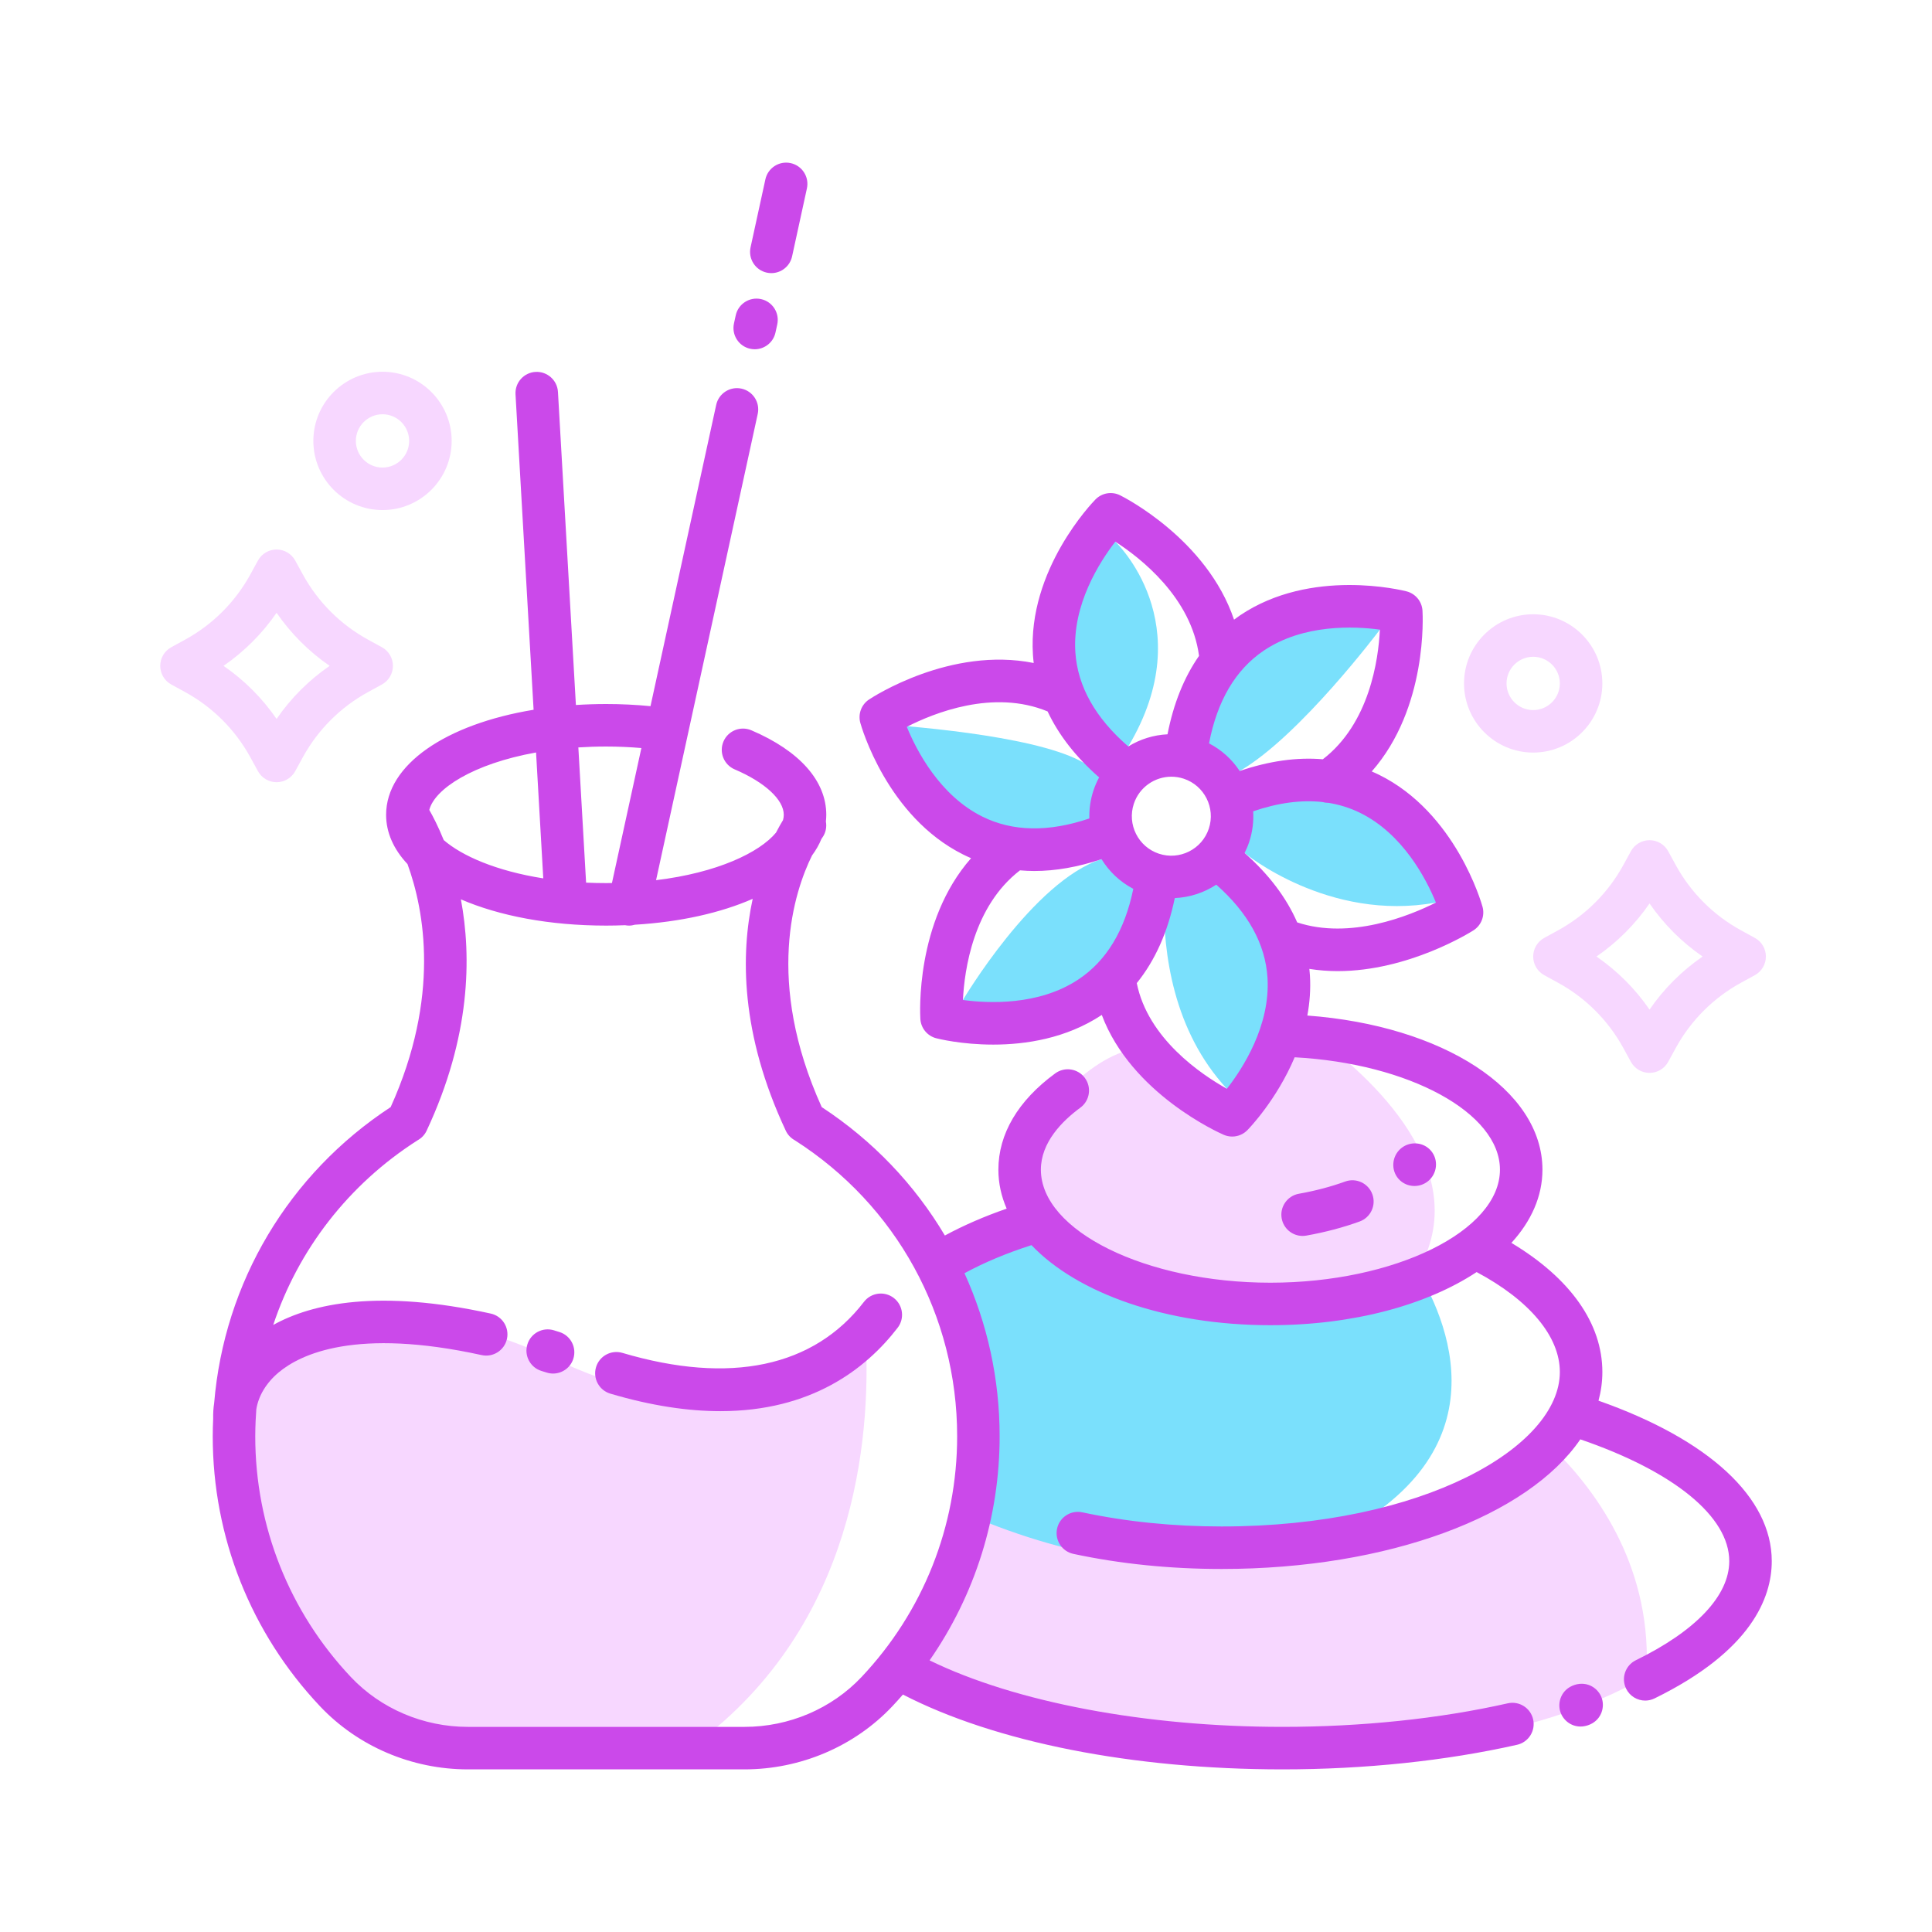 <svg id="Layer_1" enable-background="new 0 0 500 500" viewBox="0 0 500 500" xmlns="http://www.w3.org/2000/svg"><g><path d="m402.345 375.246c-9.275 9.924-30.058 23.805-74.262 25.15-69.483 2.115-76.842-16.071-76.842-16.071s-19.317 38.554-14.379 49.407c4.939 10.853 100.652 19.949 138.291 16.143 18.531-1.874 36.756-7.939 50.892-15.99 1.819-27.545-12.38-47.379-23.7-58.64z" fill="#f7d7ff"/><path d="m340.052 400.397c49.252-21.607 36.083-56.211 26.489-72.084-7.199 2.208-17.319 4.511-31.534 6.457-42.684 5.844-68.118-18.531-68.118-18.531l-21.145 11.418v12.109l9.655 54.225c28.788 11.374 55.04 13.114 77.392 9.815 2.073-1.055 4.479-2.188 7.261-3.409z" fill="#7ae0fc"/><path d="m343.276 270.299c-6.906-1.112-11.663-1.532-11.663-1.532l-13.976 20.828-20.934-18.291c-13.322-.634-27.278 18.291-27.278 18.291s-2.854 9.621-4.123 20.405c-1.269 10.784 18.756 24.014 62.781 26.96 13.742.92 25.644-.281 35.449-3.08 20.766-26.142-5.021-51.768-20.256-63.581z" fill="#f7d7ff"/><g fill="#7ae0fc"><path d="m320.829 199.534c15.562-8.968 36.287-36.583 36.287-36.583l2.568-1.24-6.522-5.121-31.065 7.824-14.609 24.317 8.458 15.225 2.899-.385c-.821-1.346-.329-2.704 1.984-4.037z"/><path d="m322.097 220.749s21.665 17.929 49.519 12.832c1.798-.329 3.532-.444 5.195-.382l.667-.582-20.363-25.248-17.699-4.681-16.07 2.749-5.498 13.744 1.716 2.433z"/><path d="m314.466 222.354-11.327 6.599-1.909 3.524c-.217 14.329 2.466 34.352 16.289 49.297.748.808 1.439 1.595 2.077 2.359 3.811-7.5 11.977-24.42 13.267-34.132 1.692-12.739-18.396-27.647-18.396-27.647z"/><path d="m301.144 227.321c-4.701.456-9.962-3.198-13.3-6.061-.609.332-1.509.695-2.765 1.094-17.651 5.604-35.873 36.44-35.873 36.44l-2.769 3.727c55.224 8.093 54.707-35.2 54.707-35.2z"/><path d="m284.447 201.189c-3.926-8.505-36.182-12.163-52.465-13.48l-1.04 1.234 13.745 22.289 14.879 8.584h23.394l5.075-2.749 2.3-12.478c-2.433.335-4.557-.516-5.888-3.399z"/><path d="m291.998 193.182c19.07-31.919-3.361-52.997-3.361-52.997l-.799-5.301-8.685 7.961-6.555 31.718 13.956 24.97 2.725-.952c.628-1.605 1.523-3.398 2.719-5.4z"/></g><path d="m224.073 346.631c-9.573 7.209-22.514 13.129-39.651 14.137-47.791 2.811-51.258-37.876-120.044-3.983-.958 1.843-1.344 3.044-1.344 3.044-6.358 77 53.3 93.854 53.3 93.854s34.388-.173 63.951-2.507c41.047-30.701 45.048-78.685 43.788-104.545z" fill="#f7d7ff"/><path d="m337.108 319.856c.321 0 .645-.028.973-.086 4.893-.873 9.533-2.1 13.793-3.649 2.856-1.038 4.328-4.193 3.29-7.048-1.037-2.854-4.193-4.328-7.048-3.29-3.668 1.333-7.694 2.396-11.967 3.158-2.99.533-4.982 3.39-4.449 6.38.476 2.663 2.794 4.535 5.408 4.535z" fill="#cb49ea"/><path d="m370.427 297.918c-1.895-2.338-5.364-2.68-7.725-.82-.08.063-.158.128-.234.195-2.256 1.989-2.535 5.459-.577 7.742 1.078 1.258 2.616 1.898 4.168 1.898 1.266 0 2.539-.426 3.577-1.292 2.309-1.926 2.684-5.386.791-7.723z" fill="#cb49ea"/><g fill="#cb49ea"><path d="m144.789 344.729c-.479-.151-.956-.299-1.432-.445-2.904-.892-5.981.739-6.872 3.644-.892 2.904.74 5.981 3.644 6.872.45.138.903.278 1.357.421.549.173 1.105.255 1.653.255 2.337 0 4.505-1.502 5.244-3.85.912-2.898-.697-5.986-3.595-6.898z"/><path d="m161.084 350.128c-2.919-.863-5.974.8-6.835 3.712-.862 2.913.8 5.973 3.712 6.835 10.751 3.183 20.188 4.533 28.469 4.533 23.471 0 37.628-10.855 45.881-21.585 1.853-2.408 1.401-5.861-1.006-7.713-2.409-1.852-5.861-1.401-7.713 1.007-13 16.902-34.613 21.469-62.508 13.211z"/><path d="m194.148 90.261c.395.086.789.127 1.178.127 2.529 0 4.807-1.755 5.368-4.328l.46-2.106c.648-2.968-1.232-5.899-4.2-6.547-2.962-.648-5.898 1.233-6.546 4.2l-.46 2.106c-.648 2.968 1.232 5.899 4.2 6.547z"/><path d="m198.446 70.558c.395.086.789.127 1.177.127 2.53 0 4.808-1.756 5.369-4.329l3.837-17.596c.646-2.968-1.234-5.898-4.202-6.545-2.969-.65-5.897 1.235-6.546 4.202l-3.837 17.596c-.646 2.968 1.234 5.898 4.202 6.545z"/><path d="m407.51 436.053c-.016.005-.03.01-.046.015-3.349 1.107-4.479 4.42-3.638 6.983.681 2.072 2.688 3.774 5.205 3.774.597 0 1.224-.096 1.866-.306 3.353-1.092 4.498-4.4 3.668-6.967-.829-2.567-3.694-4.577-7.056-3.499z"/><path d="m413.691 362.498c.654-2.419.999-4.895.999-7.422 0-12.59-8.3-24.282-23.54-33.418 5.135-5.618 8.034-12.053 8.034-18.949 0-20.682-25.775-37.281-60.844-39.888.608-3.301.886-6.776.67-10.378-.034-.568-.094-1.13-.151-1.693 2.459.389 4.907.575 7.313.575 18.325 0 34.293-9.999 35.156-10.549 2.039-1.299 2.991-3.778 2.345-6.108-.274-.992-6.962-24.396-26.814-34.169-.613-.302-1.233-.578-1.856-.847 14.492-16.463 13.206-40.457 13.133-41.628-.149-2.374-1.809-4.384-4.112-4.98-.999-.258-24.707-6.192-43.109 6.212-.529.357-1.04.734-1.549 1.113-7.022-20.799-28.459-31.68-29.485-32.191-2.134-1.059-4.702-.625-6.369 1.071-.72.732-17.605 18.185-16.189 40.224.045.708.117 1.41.198 2.11-21.519-4.315-41.657 8.808-42.614 9.443-1.982 1.316-2.893 3.758-2.257 6.051.273.984 6.908 24.211 26.578 34.052.688.344 1.384.665 2.085.968-14.494 16.479-13.198 40.477-13.126 41.623.149 2.374 1.809 4.384 4.112 4.98.492.127 6.536 1.643 14.75 1.643 8.307 0 18.832-1.552 28.065-7.659.009-.006.017-.012.026-.018 7.66 20.412 30.456 30.541 31.556 31.019.706.307 1.451.456 2.19.456 1.445 0 2.868-.57 3.924-1.645.461-.469 7.578-7.833 12.247-18.871 29.548 1.595 53.127 14.352 53.127 29.084 0 15.857-27.203 29.253-59.403 29.253s-59.403-13.396-59.403-29.253c0-7.072 5.552-12.627 10.209-16.04 2.449-1.796 2.979-5.238 1.184-7.688-1.794-2.45-5.235-2.981-7.688-1.185-9.62 7.052-14.705 15.667-14.705 24.912 0 3.495.745 6.873 2.145 10.086-5.812 2.019-11.166 4.347-15.992 6.956-7.796-13.141-18.602-24.536-31.87-33.233-14.762-32.624-7.13-55.759-2.517-65.114 1.018-1.377 1.839-2.81 2.444-4.293.092-.135.159-.231.194-.279.926-1.267 1.218-2.796.957-4.229.062-.573.101-1.149.101-1.732 0-8.763-6.885-16.53-19.388-21.871-2.791-1.194-6.025.104-7.218 2.897-1.193 2.793.103 6.025 2.897 7.218 7.839 3.349 12.708 7.853 12.708 11.755 0 .448-.067.908-.195 1.375-.507.829-1.133 1.915-1.819 3.246-4.269 5.135-15.18 10.389-31.037 12.299l26.312-120.666c.646-2.968-1.234-5.898-4.202-6.545-2.968-.649-5.897 1.235-6.546 4.202l-17.003 77.975c-3.755-.365-7.596-.555-11.467-.555-2.672 0-5.284.091-7.839.254l-4.643-81.028c-.174-3.033-2.779-5.341-5.806-5.177-3.033.174-5.351 2.773-5.177 5.806l4.678 81.631c-22.674 3.737-38.17 14.186-38.17 27.186 0 4.636 1.973 8.947 5.536 12.746 4.373 12.011 8.525 34.396-4.357 62.9-26.448 17.336-43.082 45.422-45.678 76.59-.204 1.326-.286 2.666-.255 4.011-.067 1.523-.114 3.05-.114 4.585 0 26.095 9.86 50.912 27.765 69.879 9.796 10.377 23.742 16.33 38.265 16.33h71.585c14.52 0 28.465-5.951 38.26-16.326.94-.995 1.852-2.01 2.746-3.036 23.891 12.326 59.468 19.362 98.252 19.362 21.262 0 42.249-2.201 60.692-6.364 2.963-.669 4.823-3.613 4.154-6.576s-3.611-4.824-6.576-4.154c-17.661 3.987-37.81 6.094-58.27 6.094-35.536 0-69.198-6.388-91.353-17.209 11.769-16.935 18.128-37.054 18.128-58.001 0-14.853-3.185-29.178-9.097-42.194 5.103-2.774 10.917-5.212 17.341-7.267 11.843 12.447 34.833 20.718 61.83 20.718 21.564 0 40.56-5.283 53.374-13.749 13.716 7.322 21.535 16.659 21.535 25.863 0 19.306-35.172 39.976-87.531 39.976-12.551 0-24.684-1.232-36.06-3.662-2.965-.632-5.893 1.259-6.527 4.23-.634 2.971 1.26 5.893 4.231 6.528 12.131 2.591 25.036 3.904 38.357 3.904 43.363 0 79.348-13.794 92.828-33.548 24.199 8.295 38.545 19.972 38.545 31.523 0 8.911-8.584 18.018-24.172 25.644-2.728 1.335-3.858 4.629-2.523 7.357.954 1.951 2.91 3.084 4.944 3.084.811 0 1.636-.181 2.413-.561 25.074-12.268 30.338-26.09 30.338-35.525 0-16.481-16.279-31.481-44.841-41.529zm-86.682-194.083c10.292-6.971 23.5-6.358 30.107-5.463-.384 7.758-2.681 24.261-14.764 33.547-6.739-.57-13.931.444-21.523 3.036-1.952-2.96-4.647-5.45-7.932-7.148 2.105-10.983 6.836-19.044 14.111-23.971zm-14.165 46.031c-1.772 5.351-7.566 8.263-12.918 6.491s-8.264-7.567-6.492-12.918c1.421-4.289 5.425-7.01 9.713-7.01 1.063 0 2.144.167 3.206.519 5.351 1.772 8.263 7.567 6.491 12.918zm-24.206-74.26c6.529 4.211 19.679 14.452 21.671 29.553-3.886 5.583-6.61 12.367-8.158 20.297-3.623.173-7.116 1.275-10.153 3.146-8.497-7.352-13.107-15.53-13.694-24.348-.821-12.337 6.271-23.396 10.333-28.649zm-53.954 47.921c6.912-3.548 22.359-9.817 36.435-3.988 2.866 6.1 7.318 11.804 13.328 17.07-.571 1.064-1.063 2.187-1.456 3.371-.796 2.406-1.135 4.855-1.067 7.253-10.529 3.582-19.845 3.425-27.715-.491-11.018-5.481-17.017-17.093-19.525-23.215zm44.417 65.367c-10.262 6.821-23.331 6.209-29.895 5.32.384-7.761 2.678-24.275 14.767-33.55 1.213.102 2.437.17 3.679.17 5.532 0 11.353-1.029 17.428-3.06 1.958 3.186 4.759 5.869 8.215 7.676-2.187 10.744-6.948 18.628-14.194 23.444zm38.418 28.3c-6.631-3.706-20.45-13.006-23.323-27.346 4.735-5.847 8.023-13.207 9.836-22.008 3.856-.167 7.563-1.387 10.739-3.467 8.249 7.284 12.713 15.373 13.255 24.083.775 12.456-6.49 23.593-10.508 28.738zm4.579-61.025c.455-.908.86-1.853 1.189-2.845.873-2.636 1.192-5.323 1.032-7.939 6.446-2.203 12.435-3.004 17.918-2.402.489.138.993.217 1.503.217.024 0 .049-.005.073-.005 2.856.464 5.571 1.311 8.132 2.564 11.093 5.43 17.137 17.073 19.673 23.242-6.939 3.481-22.185 9.65-35.904 5.135-2.804-6.437-7.36-12.442-13.615-17.968zm-165.213-27.548c3.071 0 6.115.138 9.104.391l-7.618 34.936c-.494.006-.984.017-1.486.017-1.778 0-3.513-.04-5.204-.117l-2.005-34.995c2.318-.149 4.719-.232 7.209-.232zm-18.153 1.538 1.867 32.582c-12.144-1.909-21.028-5.809-25.762-9.912-1.431-3.55-2.811-6.184-3.737-7.798 1.369-5.436 11.353-11.96 27.632-14.873zm84.205 239.298c-7.727 8.184-18.757 12.877-30.262 12.877h-71.585c-11.508 0-22.539-4.695-30.265-12.88-15.97-16.918-24.765-39.053-24.765-62.329 0-1.365.041-2.723.101-4.077.001-.011.001-.022.002-.033.043-.959.1-1.915.172-2.868.547-3.462 2.561-6.85 5.791-9.553 5.66-4.736 20.011-11.617 52.522-4.479 2.97.653 5.9-1.226 6.552-4.192.651-2.967-1.226-5.9-4.192-6.552-28.948-6.355-46.182-2.661-56.296 2.943 6.475-19.466 19.467-36.369 37.379-47.8.979-.541 1.808-1.375 2.319-2.465 11.411-24.339 11.651-45.023 8.871-59.88 9.891 4.271 22.927 6.796 37.606 6.796 1.652 0 3.277-.04 4.886-.103.346.066.691.104 1.031.104.518 0 1.019-.091 1.502-.23 11.795-.708 22.255-3.09 30.49-6.699-3.089 14.292-3.225 34.86 8.567 60.012.51 1.089 1.338 1.921 2.315 2.463 26.324 16.798 42.032 45.412 42.032 76.613-0 23.277-8.797 45.414-24.771 62.332z"/></g><path d="m454.149 242.724-3.553-1.943c-7.159-3.915-13.012-9.769-16.928-16.928l-1.944-3.553c-.965-1.764-2.815-2.86-4.826-2.86-2.01 0-3.86 1.097-4.825 2.861l-1.943 3.553c-3.916 7.159-9.77 13.013-16.928 16.928l-3.553 1.943c-1.764.965-2.861 2.815-2.861 4.826s1.097 3.861 2.861 4.826l3.553 1.943c7.159 3.915 13.012 9.769 16.928 16.927l1.943 3.554c.965 1.764 2.815 2.861 4.825 2.861h.001c2.01 0 3.86-1.097 4.825-2.861l1.944-3.554c3.916-7.159 9.77-13.013 16.928-16.928l3.553-1.943c1.764-.965 2.861-2.815 2.861-4.826s-1.097-3.861-2.861-4.826zm-27.25 18.56c-3.704-5.382-8.352-10.031-13.734-13.734 5.382-3.704 10.03-8.352 13.734-13.734 3.704 5.382 8.352 10.031 13.734 13.734-5.382 3.704-10.03 8.352-13.734 13.734z" fill="#f7d7ff"/><path d="m98.829 167.497-3.553-1.943c-7.159-3.915-13.012-9.769-16.928-16.928l-1.944-3.553c-.965-1.764-2.815-2.86-4.826-2.86-2.01 0-3.86 1.097-4.825 2.861l-1.943 3.553c-3.916 7.159-9.77 13.013-16.928 16.928l-3.553 1.943c-1.764.965-2.861 2.815-2.861 4.826s1.097 3.861 2.861 4.826l3.553 1.943c7.159 3.915 13.012 9.769 16.928 16.927l1.943 3.554c.965 1.764 2.815 2.861 4.825 2.861h.001c2.01 0 3.86-1.097 4.825-2.861l1.944-3.554c3.916-7.159 9.77-13.013 16.928-16.928l3.553-1.943c1.764-.965 2.861-2.815 2.861-4.826s-1.097-3.861-2.861-4.826zm-27.25 18.56c-3.704-5.382-8.352-10.031-13.734-13.734 5.382-3.704 10.03-8.352 13.734-13.734 3.704 5.382 8.352 10.031 13.734 13.734-5.382 3.704-10.03 8.352-13.734 13.734z" fill="#f7d7ff"/><path d="m396.787 158.971c-9.869 0-17.898 8.029-17.898 17.898 0 9.869 8.029 17.898 17.898 17.898s17.898-8.029 17.898-17.898c-0-9.869-8.029-17.898-17.898-17.898zm0 24.796c-3.803 0-6.897-3.094-6.897-6.898 0-3.803 3.094-6.897 6.897-6.897s6.897 3.094 6.897 6.897c-0 3.804-3.094 6.898-6.897 6.898z" fill="#f7d7ff"/><path d="m98.992 96.209c-9.869 0-17.898 8.029-17.898 17.898 0 9.869 8.029 17.898 17.898 17.898s17.898-8.029 17.898-17.898c0-9.869-8.029-17.898-17.898-17.898zm0 24.795c-3.803 0-6.897-3.094-6.897-6.898 0-3.803 3.094-6.897 6.897-6.897s6.897 3.094 6.897 6.897c0 3.804-3.094 6.898-6.897 6.898z" fill="#f7d7ff"/></g></svg>